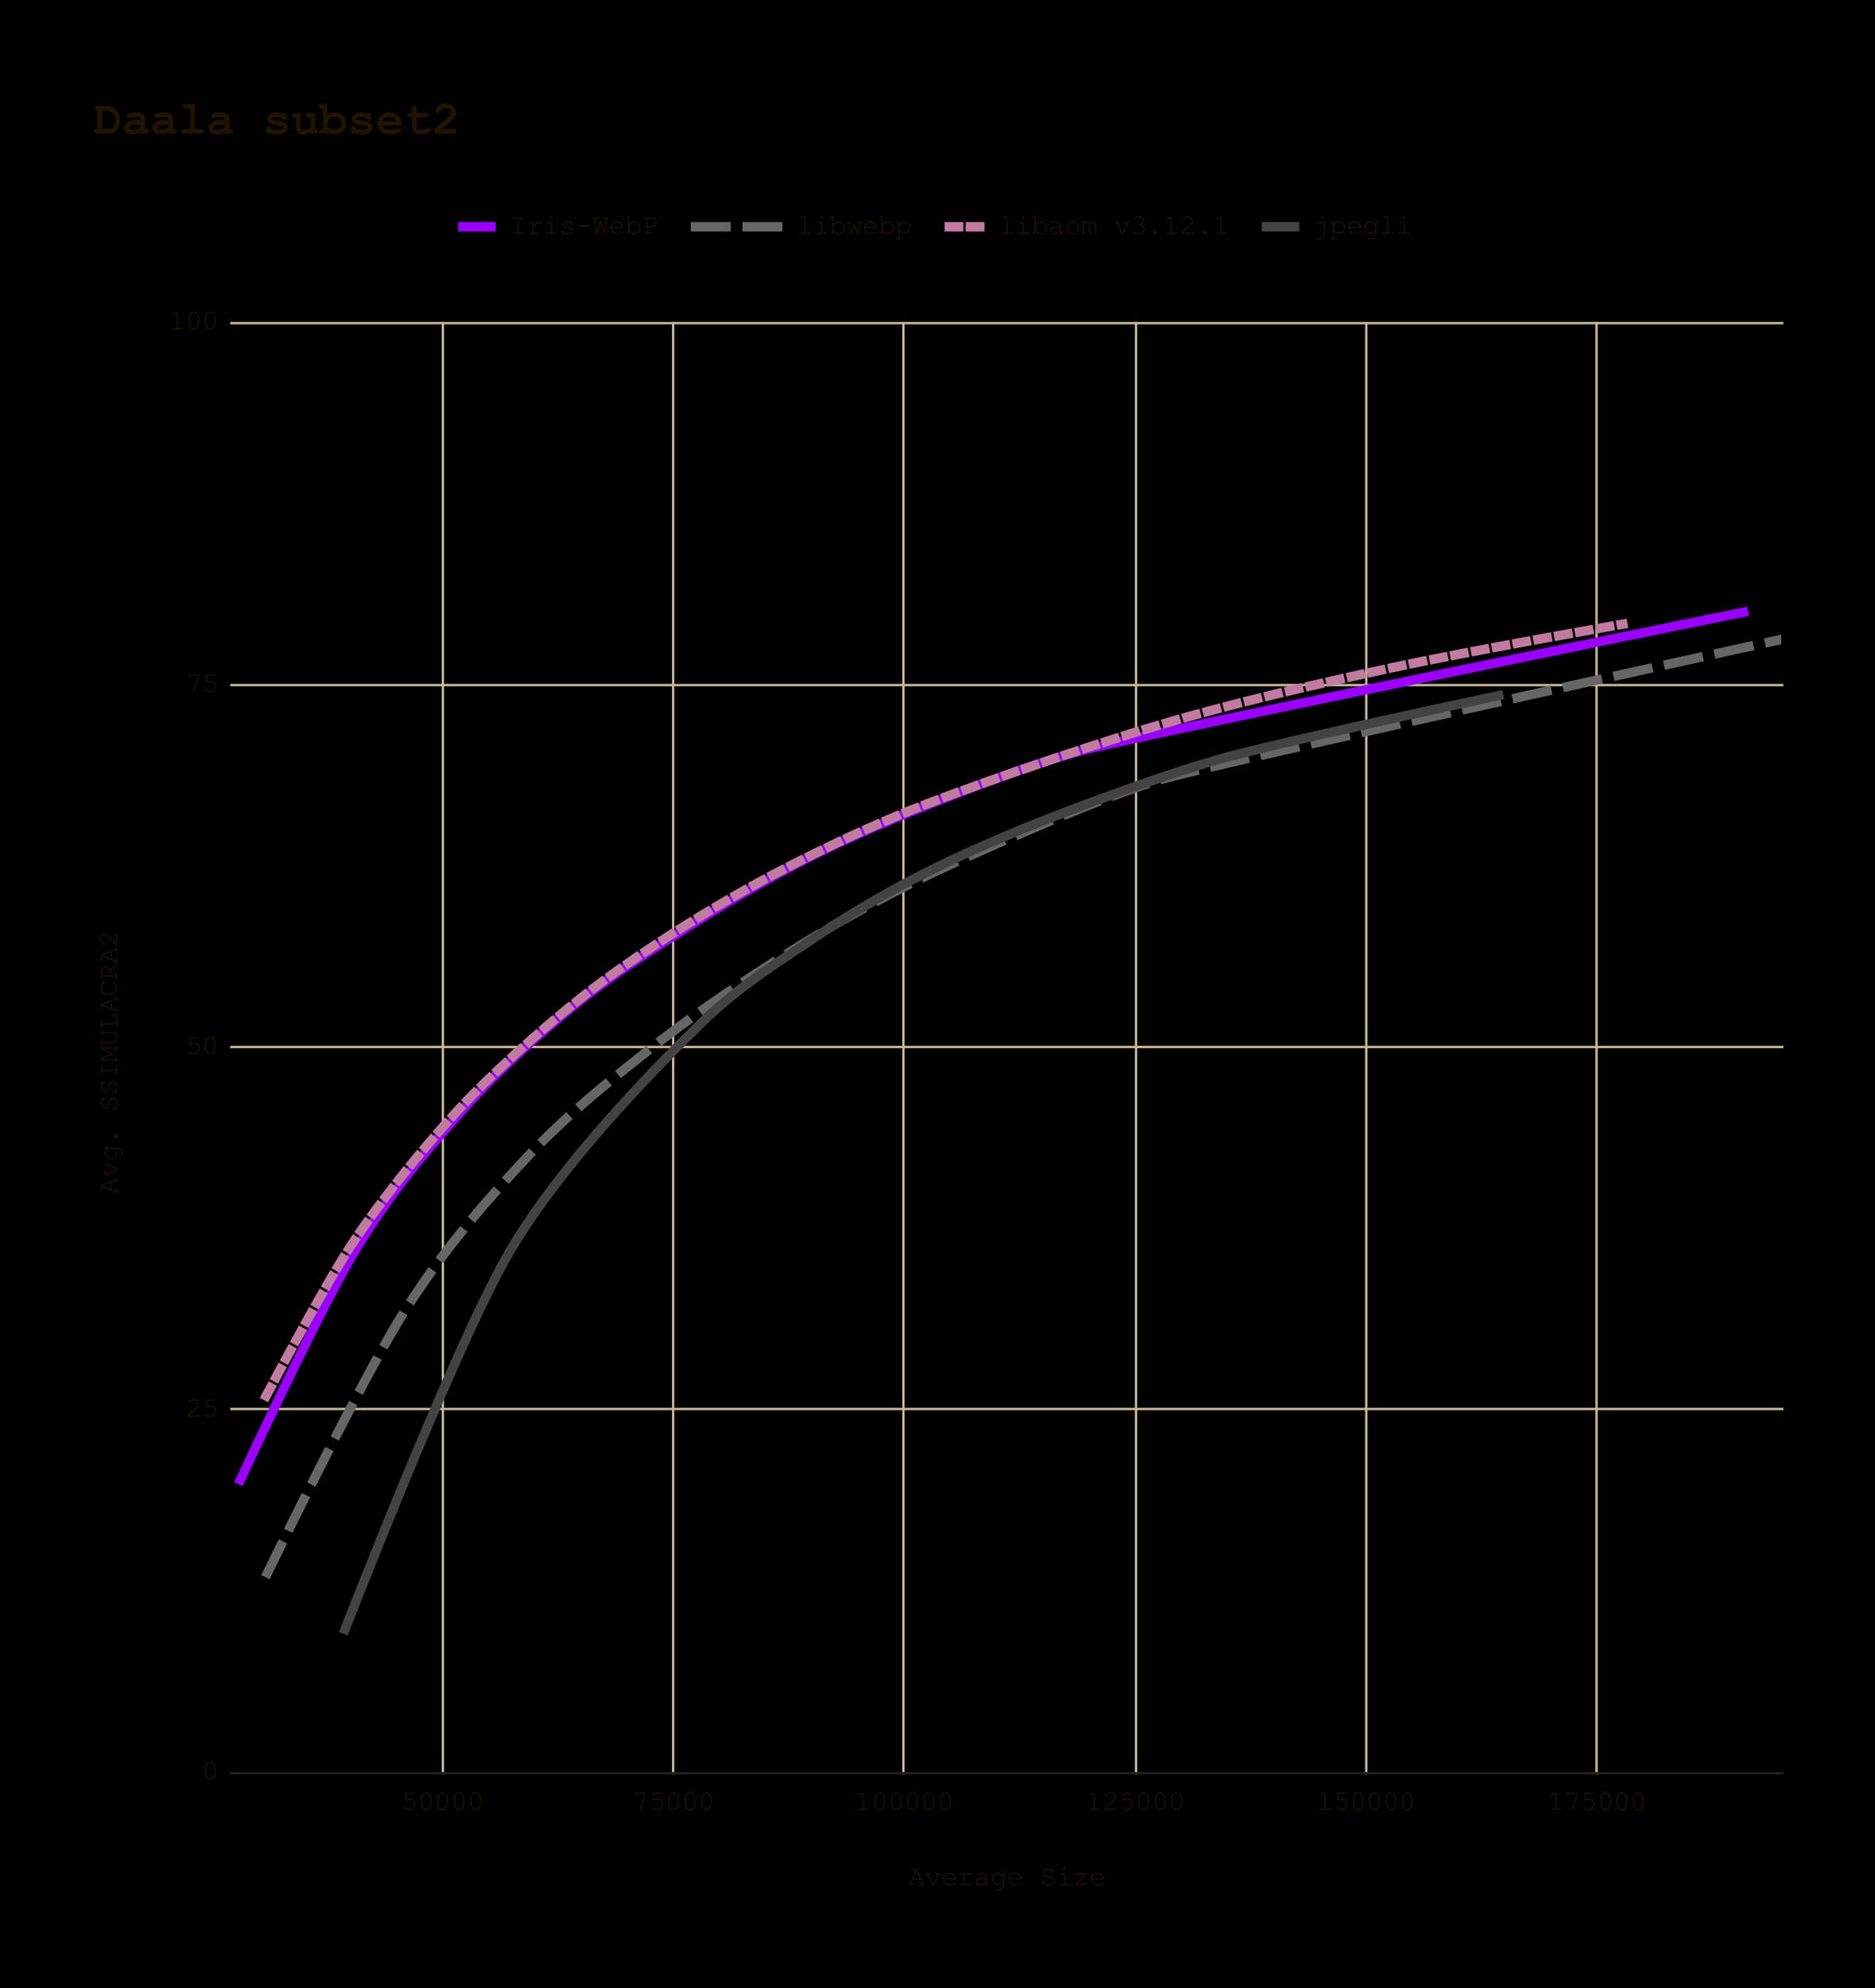 <svg xmlns="http://www.w3.org/2000/svg" width="798" height="846" fill="none" stroke-linecap="square" stroke-miterlimit="10"><path fill="oklch(0.95 0.06 83)" d="M0 0h798v846H0V0Z"/><path stroke="#c8b997" stroke-linecap="butt" d="M188.5 137.5v617m98-617v617m98-617v617m99-617v617m98-617v617m98-617v617"/><path stroke="#23211b" stroke-linecap="butt" d="M98.5 754.5h660"/><path stroke="#c8b997" stroke-linecap="butt" d="M98.5 599.5h660m-660-154h660m-660-154h660m-660-154h660"/><clipPath id="a"><path d="M98.9 137.1h659.2v617H98.9v-617Z"/></clipPath><path stroke="#90f" stroke-linecap="butt" stroke-width="4" d="M102.3 629.7s33.7-72.53 48.77-97.47c15.07-24.95 30.14-42.33 45.2-59.3 15.07-16.95 32.11-32.18 48.17-45.22 16.05-13.04 35.1-25.03 51.65-35.4a608.18 608.18 0 0 1 49.66-28.24c16.56-8.32 34.86-15.97 52.3-22.85 17.42-6.88 40.8-15.83 61.2-21.56 20.4-5.73 282.77-59.17 282.77-59.17" clip-path="url(#a)"/><path stroke="#666" stroke-dasharray="13.0,9.0" stroke-linecap="butt" stroke-width="4" d="M113.83 669.31s40.04-82.3 57.57-110.14c17.53-27.84 35.06-47.65 52.59-66.43 17.53-18.77 35.97-33.25 53.96-47.42 17.98-14.16 38.63-27.83 54.66-38.04a636.26 636.26 0 0 1 48.08-27.82c16.03-8.34 34.59-16.66 51.88-24.01 17.3-7.35 40.56-17.36 60.84-23.58 20.27-6.22 264.69-59.8 264.69-59.8" clip-path="url(#a)"/><path stroke="#c27ba0" stroke-dasharray="4.0,5.0" stroke-linecap="butt" stroke-width="4" d="M113.27 593.96s24.2-45.88 36.3-64.27c12.1-18.39 29.44-39.94 44.16-56 14.72-16.07 36.25-35.43 54.38-49.73 18.13-14.31 42.32-29.91 63.48-42.15 21.16-12.24 47.33-25.07 71-35 23.66-9.92 78.01-28.61 110.93-38.35 32.92-9.74 65.95-17.17 98.75-24.3 32.8-7.13 98.41-18.58 98.41-18.58" clip-path="url(#a)"/><path stroke="#434343" stroke-linecap="butt" stroke-width="4" d="M146.86 693.3s45.98-118.6 68.97-158.85c23-40.24 67.51-84.41 83.37-99.84 15.85-15.44 33.44-26.16 47.56-35.64a451.46 451.46 0 0 1 42.36-25.12c14.12-7.4 33.1-15.86 49.66-22.55 16.55-6.68 52.14-20.1 78.2-27.69 26.08-7.6 120.85-27.62 120.85-27.62" clip-path="url(#a)"/><path d="M105.3 629.7a3 3 0 1 1-6 0 3 3 0 0 1 6 0Zm48.77-97.47a3 3 0 1 1-6 0 3 3 0 0 1 6 0Zm45.2-59.29a3 3 0 1 1-6 0 3 3 0 0 1 6 0Zm48.17-45.23a3 3 0 1 1-6 0 3 3 0 0 1 6 0Zm51.65-35.41a3 3 0 1 1-6 0 3 3 0 0 1 6 0Zm49.66-28.23a3 3 0 1 1-6 0 3 3 0 0 1 6 0Zm52.29-22.85a3 3 0 1 1-6 0 3 3 0 0 1 6 0Zm61.21-21.56a3 3 0 1 1-6 0 3 3 0 0 1 6 0Zm282.77-59.17a3 3 0 1 1-6 0 3 3 0 0 1 6 0ZM116.83 669.31a3 3 0 1 1-6 0 3 3 0 0 1 6 0Zm57.57-110.14a3 3 0 1 1-6 0 3 3 0 0 1 6 0Zm52.59-66.43a3 3 0 1 1-6 0 3 3 0 0 1 6 0Zm53.96-47.42a3 3 0 1 1-6 0 3 3 0 0 1 6 0Zm54.65-38.04a3 3 0 1 1-6 0 3 3 0 0 1 6 0Zm48.1-27.82a3 3 0 1 1-6 0 3 3 0 0 1 6 0Zm51.87-24.01a3 3 0 1 1-6 0 3 3 0 0 1 6 0Zm60.83-23.58a3 3 0 1 1-6 0 3 3 0 0 1 6 0Zm264.7-59.81a3 3 0 1 1-6 0 3 3 0 0 1 6 0Zm-644.83 321.9a3 3 0 1 1-6 0 3 3 0 0 1 6 0Z" clip-path="url(#a)"/><path d="M152.57 529.7a3 3 0 1 1-6 0 3 3 0 0 1 6 0Zm44.16-56.01a3 3 0 1 1-6 0 3 3 0 0 1 6 0Zm54.38-49.73a3 3 0 1 1-6 0 3 3 0 0 1 6 0Zm63.48-42.16a3 3 0 1 1-6 0 3 3 0 0 1 6 0Zm71-34.99a3 3 0 1 1-6 0 3 3 0 0 1 6 0Zm110.93-38.35a3 3 0 1 1-6 0 3 3 0 0 1 6 0Zm98.75-24.3a3 3 0 1 1-6 0 3 3 0 0 1 6 0Zm98.41-18.58a3 3 0 1 1-6 0 3 3 0 0 1 6 0ZM149.86 693.3a3 3 0 1 1-6 0 3 3 0 0 1 6 0Zm68.97-158.85a3 3 0 1 1-6 0 3 3 0 0 1 6 0Zm83.37-99.85a3 3 0 1 1-6 0 3 3 0 0 1 6 0Zm47.56-35.63a3 3 0 1 1-6 0 3 3 0 0 1 6 0Zm42.36-25.12a3 3 0 1 1-6 0 3 3 0 0 1 6 0Zm49.66-22.55a3 3 0 1 1-6 0 3 3 0 0 1 6 0Zm78.21-27.69a3 3 0 1 1-6 0 3 3 0 0 1 6 0Zm120.84-27.62a3 3 0 1 1-6 0 3 3 0 0 1 6 0Z" clip-path="url(#a)"/><path fill="#201300" d="M391.72 799.8h-3.24l-.65 1.8h.94q.17 0 .25.08.07.06.07.17 0 .1-.07.19-.08.06-.25.06h-1.85q-.17 0-.25-.06-.08-.08-.08-.19 0-.1.08-.17.08-.08.25-.08h.4l2.16-5.86h-1.45q-.17 0-.25-.06-.08-.08-.08-.19 0-.1.08-.17.08-.08.25-.08h2.49l2.39 6.36h.39q.17 0 .25.08.07.06.07.17 0 .1-.07.19-.08.06-.25.06h-1.85q-.17 0-.25-.06-.07-.08-.07-.19 0-.1.07-.17.08-.08.25-.08h.94l-.67-1.8Zm-.19-.48-1.36-3.58H390l-1.33 3.58h2.86Zm6 2.78h-.83l-2.03-4.58h-.5q-.17 0-.25-.06-.08-.08-.08-.19 0-.1.08-.17.08-.08.25-.08h1.85q.18 0 .25.08.07.06.07.17 0 .11-.07.19-.07.06-.25.06h-.82l1.82 4.08h.21l1.77-4.08h-.83q-.17 0-.25-.06-.08-.08-.08-.19 0-.1.08-.17.08-.08.25-.08h1.86q.17 0 .25.08.08.06.08.17 0 .11-.08.19-.08.06-.25.06h-.5l-2 4.58Zm9.24-2.42h-5.02q.13.95.8 1.55.67.57 1.65.57.57 0 1.16-.17.6-.19.98-.5.11-.08.2-.08.1 0 .16.08.08.06.08.17 0 .1-.1.2-.27.29-1 .54-.71.25-1.48.25-1.26 0-2.1-.83-.85-.83-.85-2 0-1.08.8-1.84.8-.77 1.97-.77 1.2 0 1.98.8.78.78.77 2.03Zm-.5-.5q-.14-.81-.77-1.31-.63-.52-1.48-.52-.86 0-1.49.5-.62.5-.78 1.33h4.52Zm4.25-2.16v1.25q.95-.87 1.42-1.12.48-.25.89-.25.44 0 .81.3.4.3.4.45 0 .1-.09.18-.07.07-.18.07l-.1-.02q-.05-.01-.15-.12-.2-.2-.36-.28-.14-.08-.3-.08-.31 0-.78.26-.45.25-1.56 1.25v2.69h2.17q.19 0 .26.08.08.06.08.17 0 .1-.08.19-.07.06-.26.06h-3.86q-.17 0-.25-.06-.08-.08-.08-.17 0-.11.08-.18.08-.06.25-.06h1.19v-4.1h-.91q-.17 0-.25-.07-.08-.08-.08-.19 0-.1.08-.17.08-.08.25-.08h1.4Zm9 5.08v-.7q-1.08.89-2.3.89-.88 0-1.38-.44-.5-.45-.5-1.1 0-.71.66-1.24.66-.55 1.92-.55.33 0 .72.05.4.04.88.14v-.8q0-.4-.38-.7-.37-.3-1.12-.3-.58 0-1.61.33l-.24.06q-.1 0-.17-.06-.06-.08-.06-.19 0-.1.06-.16.08-.09.66-.23.92-.25 1.39-.25.92 0 1.43.47.54.45.54 1.03v3.25h.65q.19 0 .25.08.08.06.08.17 0 .1-.08.19-.06.06-.25.06h-1.15Zm0-2.45q-.35-.1-.74-.14-.39-.05-.81-.05-1.08 0-1.67.45-.46.36-.46.83 0 .45.35.77.34.3 1.01.3.64 0 1.2-.26.54-.26 1.12-.8v-1.1Zm7.23-1.72v-.9h1.16q.18 0 .25.07.07.06.07.17 0 .11-.07.19-.07.06-.25.06h-.66v4.92q0 .49-.22.88-.14.26-.47.53-.33.28-.6.4-.26.12-.71.12h-1.4q-.16 0-.24-.08-.08-.06-.08-.17 0-.11.08-.2.08-.05.25-.05h1.4q.44 0 .79-.22.36-.22.57-.66.13-.23.13-.62v-1.47q-.78 1.08-2.03 1.08-1.02 0-1.75-.75-.74-.75-.74-1.82 0-1.06.74-1.81.73-.75 1.75-.75 1.25 0 2.03 1.08Zm0 1.48q0-.87-.6-1.47-.59-.59-1.42-.59-.8 0-1.4.6-.6.6-.6 1.46t.6 1.47q.6.6 1.4.6.83 0 1.43-.6.59-.6.59-1.47Zm8.02.27h-5.02q.13.95.8 1.55.67.57 1.65.57.57 0 1.16-.17.6-.19.98-.5.11-.08.2-.08.1 0 .16.08.08.06.08.17 0 .1-.1.2-.27.29-1 .54-.71.25-1.48.25-1.26 0-2.1-.83-.85-.83-.85-2 0-1.08.8-1.84.8-.77 1.97-.77 1.2 0 1.98.8.78.78.77 2.03Zm-.5-.5q-.14-.81-.77-1.31-.63-.52-1.48-.52-.86 0-1.49.5-.62.5-.78 1.33h4.52Zm13.59-3.44v-.17q0-.17.06-.25.08-.08.19-.08.1 0 .17.08.08.08.08.25v1.25q0 .19-.08.26-.06.07-.17.07-.11 0-.17-.07-.06-.07-.08-.23-.03-.48-.52-.88-.46-.39-1.23-.39-.81 0-1.3.43-.48.4-.48.98 0 .28.12.53.14.24.36.4.24.13.52.23t.87.18q1 .18 1.4.35.5.22.76.62t.26.96q0 .84-.68 1.43-.67.6-1.81.6-1.29 0-2.05-.8v.28q0 .17-.08.25-.06.08-.17.08-.11 0-.19-.08-.06-.08-.06-.25v-1.36q0-.18.06-.25.08-.08.19-.08.1 0 .17.08.08.07.08.22.03.53.58.99.54.43 1.46.43.93 0 1.46-.45.55-.47.55-1.1 0-.4-.2-.7-.21-.3-.62-.48-.28-.11-1.17-.27-1.22-.2-1.76-.62t-.54-1.2q0-.79.61-1.33.63-.57 1.64-.57 1.04 0 1.77.66Zm5.48-1.23v1.26h-.71v-1.26h.71Zm.02 2.51v4.58h1.94q.18 0 .25.08.07.06.07.17 0 .1-.07.19-.07.06-.25.06h-4.36q-.17 0-.25-.06-.08-.08-.08-.19 0-.1.08-.17.08-.08.25-.08h1.94v-4.08h-1.44q-.17 0-.27-.06-.08-.08-.08-.19 0-.1.08-.17.08-.08.27-.08h1.92Zm8.89 0v.44l-3.69 4.14h3.33v-.67q0-.17.06-.25.08-.08.2-.08.1 0 .16.08.08.08.08.25v1.17h-4.5v-.44l3.67-4.14h-3.06v.67q0 .18-.08.25-.06.08-.17.08-.1 0-.19-.08-.06-.07-.06-.25v-1.17h4.25Zm7.52 2.66h-5.02q.13.95.8 1.55.67.57 1.65.57.57 0 1.16-.17.6-.19.98-.5.11-.08.2-.08.1 0 .16.08.08.06.08.17 0 .1-.1.2-.27.29-1 .54-.71.25-1.48.25-1.26 0-2.1-.83-.85-.83-.85-2 0-1.08.8-1.84.8-.77 1.97-.77 1.2 0 1.98.8.78.78.77 2.03Zm-.5-.5q-.14-.81-.77-1.31-.63-.52-1.48-.52-.86 0-1.49.5-.62.5-.78 1.33h4.52ZM47.6 502.88v3.24l1.8.65v-.94q0-.17.08-.25.06-.07.17-.07.1 0 .19.07.06.08.06.25v1.85q0 .17-.06.25-.08.08-.19.08-.1 0-.17-.08-.08-.08-.08-.25v-.4l-5.86-2.16v1.45q0 .17-.06.25-.08.08-.19.08-.1 0-.17-.08-.08-.08-.08-.25v-2.49l6.36-2.39v-.39q0-.17.08-.25.06-.07.17-.07.1 0 .19.07.06.08.06.25v1.85q0 .17-.06.25-.08.08-.19.08-.1 0-.17-.08-.08-.08-.08-.25v-.94l-1.8.67Zm-.48.19-3.58 1.36v.17l3.58 1.33v-2.86Zm2.78-6v.83l-4.58 2.03v.5q0 .17-.06.25-.08.08-.19.08-.1 0-.17-.08-.08-.08-.08-.25v-1.85q0-.18.08-.25.06-.07.17-.07.11 0 .19.07.06.07.06.25v.82l4.08-1.82v-.21l-4.08-1.77v.83q0 .17-.06.25-.08.08-.19.08-.1 0-.17-.08-.08-.08-.08-.25v-1.86q0-.17.08-.25.06-.08.17-.08.11 0 .19.08.06.08.06.25v.5l4.58 2Zm-4.17-8.22h-.9v-1.16q0-.18.07-.25.06-.07.17-.07.11 0 .19.07.06.07.06.25v.66h4.92q.49 0 .88.22.26.14.53.47.28.33.4.6.12.26.12.71v1.4q0 .16-.08.24-.07.08-.17.08-.11 0-.2-.08-.05-.08-.05-.25v-1.4q0-.44-.22-.79-.22-.36-.66-.57-.23-.13-.62-.13H48.7q1.07.78 1.07 2.03 0 1.02-.75 1.75-.75.74-1.8.74-1.07 0-1.82-.74-.75-.73-.75-1.75 0-1.25 1.08-2.03Zm1.48 0q-.87 0-1.47.6-.59.59-.59 1.42 0 .8.6 1.4.6.6 1.46.6t1.47-.6q.6-.6.6-1.4 0-.83-.6-1.43-.6-.59-1.47-.59Zm1.28-5.25v-.2q0-.33.24-.57.22-.23.54-.23.35 0 .58.23.22.24.22.57v.2q0 .33-.22.56-.23.24-.56.24-.34 0-.56-.24-.24-.23-.24-.56Zm-4.95-15.86h-.17q-.17 0-.25-.06-.08-.08-.08-.19 0-.1.08-.17.08-.08.25-.08h1.25q.19 0 .26.08.07.06.07.17 0 .11-.07.17-.07.06-.23.08-.48.03-.88.52-.39.47-.39 1.23 0 .81.43 1.3.4.48.98.48.28 0 .53-.12.24-.14.4-.36.13-.24.23-.52t.18-.87q.18-1 .35-1.4.22-.5.62-.76t.96-.26q.84 0 1.43.68.6.67.6 1.81 0 1.29-.8 2.05h.28q.17 0 .25.08.08.06.08.17 0 .11-.08.19-.08.06-.25.06h-1.36q-.19 0-.25-.06-.08-.08-.08-.19 0-.1.08-.17.06-.08.22-.08.53-.03.99-.58.43-.54.43-1.46 0-.93-.45-1.46-.47-.54-1.1-.54-.4 0-.7.2-.3.2-.48.6-.11.29-.27 1.18-.2 1.22-.62 1.77-.42.53-1.2.53-.79 0-1.33-.61-.57-.63-.57-1.64 0-1.03.66-1.77Zm0-7h-.17q-.17 0-.25-.06-.08-.08-.08-.19 0-.1.08-.17.08-.08.25-.08h1.25q.19 0 .26.08.07.06.07.17 0 .11-.07.17-.07.06-.23.08-.48.03-.88.52-.39.47-.39 1.23 0 .81.43 1.3.4.48.98.48.28 0 .53-.12.24-.14.4-.36.13-.24.23-.52t.18-.87q.18-1 .35-1.4.22-.5.62-.76t.96-.26q.84 0 1.43.68.6.67.6 1.81 0 1.29-.8 2.05h.28q.17 0 .25.08.08.06.08.17 0 .11-.08.19-.08.06-.25.06h-1.36q-.19 0-.25-.06-.08-.08-.08-.19 0-.1.08-.17.06-.08.22-.08.53-.03.99-.58.43-.54.43-1.46 0-.93-.45-1.46-.47-.54-1.1-.54-.4 0-.7.2-.3.2-.48.6-.11.29-.27 1.18-.2 1.22-.62 1.77-.42.53-1.2.53-.79 0-1.33-.61-.57-.63-.57-1.64 0-1.03.66-1.77Zm0-5.48h5.86v-1.7q0-.18.08-.24.06-.08.17-.08.1 0 .19.08.06.06.06.25v3.86q0 .17-.06.25-.08.08-.19.08-.1 0-.17-.08-.08-.08-.08-.25v-1.69h-5.86v1.69q0 .17-.06.25-.08.08-.19.08-.1 0-.17-.08-.08-.08-.08-.25v-3.86q0-.19.08-.25.06-.08.17-.08.11 0 .19.08.06.06.06.25v1.69Zm4.3-7.08v.56l-4.3 1.9v.09h5.86v-.91q0-.19.08-.25.06-.08.17-.08.1 0 .19.08.06.06.06.25v1.81q0 .17-.06.25-.08.08-.19.08-.1 0-.17-.08-.08-.08-.08-.25v-.42h-5.86v.31q0 .17-.06.25-.08.08-.19.08-.1 0-.17-.08-.08-.08-.08-.25v-1.2l4.25-1.86-4.25-1.84v-1.2q0-.2.08-.26.06-.08.17-.08.11 0 .19.08.06.06.06.25v.31h5.86v-.42q0-.17.08-.25.06-.07.17-.07.1 0 .19.07.06.08.06.25v1.82q0 .17-.06.26-.08.08-.19.08-.1 0-.17-.08-.08-.08-.08-.26v-.91h-5.86v.1l4.3 1.87Zm-4.3-9.06h4.11q1.03 0 1.73.7.7.69.7 1.66 0 .65-.27 1.17-.29.5-.86.86-.6.36-1.3.36h-4.1v.42q0 .17-.07.25-.08.08-.19.08-.1 0-.19-.08-.06-.08-.06-.25v-1.81q0-.2.08-.25.06-.08.17-.08.11 0 .19.08.06.06.06.25v.9h4.11q.81 0 1.4-.56.55-.56.55-1.31 0-.49-.22-.9-.23-.4-.68-.7-.47-.3-1.05-.3h-4.1v.91q0 .17-.07.25-.08.08-.19.08-.1 0-.17-.08-.08-.08-.08-.25v-1.83q0-.17.08-.25.06-.07.17-.07.11 0 .19.07.06.08.06.25v.43Zm0-3.77h5.86v-3.27h-1.95q-.18 0-.25-.06-.08-.08-.08-.19 0-.1.08-.17.07-.08.25-.08h2.45v5.44q0 .17-.06.25-.08.08-.19.08-.1 0-.17-.08-.08-.08-.08-.25v-1.17h-5.86v1.17q0 .17-.06.25-.08.08-.19.08-.1 0-.17-.08-.08-.08-.08-.25v-2.84q0-.17.08-.25.06-.08.17-.08.11 0 .19.08.06.08.06.25v1.17Zm4.06-9.47v3.24l1.8.65v-.94q0-.17.08-.25.06-.07.17-.07.1 0 .19.07.06.08.06.25v1.85q0 .17-.06.25-.08.08-.19.08-.1 0-.17-.08-.08-.08-.08-.25v-.4l-5.86-2.16v1.45q0 .17-.06.25-.08.08-.19.08-.1 0-.17-.08-.08-.08-.08-.25v-2.49l6.36-2.39v-.39q0-.17.08-.25.06-.07.17-.07.1 0 .19.07.06.08.06.25v1.85q0 .17-.06.25-.08.08-.19.08-.1 0-.17-.08-.08-.08-.08-.25v-.94l-1.8.67Zm-.48.19-3.58 1.36v.17l3.58 1.33v-2.86Zm-3.4-7.74h-.35q-.17 0-.25-.06-.08-.08-.08-.19 0-.1.08-.17.08-.08.25-.08h1.37q.18 0 .25.08.08.06.08.17 0 .11-.06.18-.08.06-.24.07-.5.04-.87.54-.52.68-.52 1.54 0 .56.25 1.08.18.38.44.6.45.39 1.02.6.4.18.92.18h.86q1.1 0 1.92-.8.81-.8.81-1.86 0-.63-.26-1.13-.28-.5-.85-.96-.12-.11-.12-.24 0-.1.06-.15.06-.08.17-.08.13 0 .4.26.54.47.82 1.08.27.6.27 1.22 0 .53-.2 1.08-.16.42-.37.7-.21.27-.71.67t-.93.55q-.42.14-.93.14h-1q-.74 0-1.49-.4-.76-.38-1.17-1.05-.4-.67-.4-1.47 0-1.22.82-2.1Zm3.12-3.23h2.56v-.9q0-.2.08-.26.06-.07.17-.07.1 0 .19.07.06.07.06.25v2.07q0 .17-.06.25-.08.07-.19.07-.1 0-.17-.07-.08-.08-.08-.25v-.66h-5.86v.66q0 .17-.06.25-.08.07-.19.07-.1 0-.17-.07-.08-.08-.08-.25v-2.99q0-.9.6-1.53.57-.64 1.3-.64.52 0 1 .4.46.38.77 1.29.36-.52.83-.9.45-.37 1.86-1.2v-.37q0-.19.08-.25.06-.08.17-.08.1 0 .19.08.06.06.06.25v.66q-1.64.9-2.19 1.4-.56.5-.87 1.16v1.56Zm-.49 0v-1.34q0-.64-.23-1.16-.24-.53-.55-.77-.33-.25-.65-.25-.49 0-.93.5-.45.5-.45 1.2v1.82h2.81Zm1.25-10.22v3.24l1.8.65v-.94q0-.17.08-.25.06-.07.17-.07.1 0 .19.07.06.08.06.25v1.85q0 .17-.06.25-.08.08-.19.08-.1 0-.17-.08-.08-.08-.08-.25v-.4l-5.86-2.16v1.45q0 .17-.06.25-.08.08-.19.08-.1 0-.17-.08-.08-.08-.08-.25v-2.49l6.36-2.39v-.39q0-.17.08-.25.06-.07.17-.07.1 0 .19.07.06.08.06.25v1.85q0 .17-.06.25-.08.08-.19.08-.1 0-.17-.08-.08-.08-.08-.25v-.94l-1.8.67Zm-.48.19-3.58 1.36v.17l3.58 1.33v-2.86Zm2.28-3.45v-3.79h-.19q-.17 0-.25-.06-.08-.08-.08-.19 0-.1.08-.17.08-.08.25-.08h.69v4.77h-.73q-1.35-1.5-2.74-2.92-.66-.66-.95-.9-.31-.26-.53-.34-.24-.09-.47-.09-.64 0-1.13.52-.48.5-.48 1.21 0 .65.37 1.15.36.5.91.64.14.04.19.09.04.06.04.16t-.06.17q-.06.06-.15.06-.29 0-.77-.3-.48-.3-.75-.84-.28-.55-.28-1.13 0-.92.64-1.57.64-.66 1.45-.66.33 0 .63.1.28.12.62.38.33.27 1 .96 1.72 1.73 2.66 2.83h.03Zm42.36 351.2v1.22q0 1.58-.75 2.51-.6.72-1.5.72-.44 0-.83-.17-.37-.17-.64-.48-.17-.2-.37-.61-.2-.44-.29-.8-.14-.5-.14-1.17v-1.22q0-1.6.75-2.52.6-.73 1.5-.73.44 0 .82.17.39.17.65.49.17.2.38.64.2.42.3.76.12.5.12 1.19Zm-.48.06q0-.7-.2-1.3-.21-.6-.45-.95-.15-.22-.39-.36-.32-.2-.75-.2-.82 0-1.3.84-.46.85-.46 1.97v1.08q0 .7.2 1.31.2.6.45.96.15.2.38.34.33.22.75.22.83 0 1.3-.85.47-.86.47-1.98v-1.08Zm-10.9-150.53h3.79v-.19q0-.17.06-.25.08-.08.19-.08.1 0 .17.08.08.08.08.25v.69H79.9v-.73q1.5-1.35 2.92-2.74.66-.65.9-.95.26-.31.34-.53.09-.24.09-.47 0-.64-.52-1.13-.5-.48-1.21-.48-.64 0-1.14.37-.5.36-.65.91-.04.14-.09.19-.06.04-.16.04t-.17-.06q-.06-.06-.06-.15 0-.29.3-.77.3-.48.84-.75.55-.28 1.13-.28.92 0 1.57.64.66.64.66 1.45 0 .33-.1.63-.12.28-.38.62-.27.33-.96 1-1.73 1.72-2.83 2.66v.03Zm7.77-6.36v2.4q.42-.16.81-.26.4-.1.77-.1.94 0 1.55.66.62.64.62 1.7 0 1.18-.7 1.91-.7.72-1.75.72-.7 0-1.35-.31-.45-.22-.82-.53-.22-.2-.22-.33 0-.1.06-.17.08-.08.17-.08.1 0 .2.1.9.84 1.93.84.87 0 1.43-.6.57-.59.57-1.56 0-.84-.5-1.34-.49-.5-1.24-.5-.76 0-1.53.39-.19.1-.27.1-.1 0-.17-.07-.06-.08-.06-.2v-3.27h3.44q.17 0 .25.08.08.06.08.17 0 .11-.08.19-.08.06-.25.06h-2.94Zm-7-154.25v2.4q.42-.16.81-.26.4-.1.77-.1.94 0 1.55.66.62.64.62 1.7 0 1.18-.7 1.91-.7.72-1.75.72-.7 0-1.35-.31-.45-.22-.82-.53-.22-.2-.22-.33 0-.1.06-.17.08-.08.17-.08.1 0 .2.1.9.84 1.93.84.87 0 1.43-.6.57-.59.57-1.56 0-.84-.5-1.34-.49-.5-1.24-.5-.76 0-1.53.39-.19.1-.27.1-.1 0-.17-.07-.06-.08-.06-.2v-3.27h3.44q.17 0 .25.08.08.06.08.17 0 .11-.08.19-.08.06-.25.06h-2.94Zm10.6 2.58v1.22q0 1.58-.74 2.51-.6.72-1.5.72-.44 0-.83-.17-.37-.17-.64-.48-.17-.2-.37-.61-.2-.44-.29-.8-.14-.5-.14-1.17v-1.22q0-1.6.75-2.52.6-.73 1.5-.73.44 0 .82.17.39.17.65.49.17.2.38.64.2.42.3.76.12.5.12 1.19Zm-.47.06q0-.7-.2-1.3-.21-.6-.45-.95-.15-.22-.39-.36-.32-.2-.75-.2-.82 0-1.3.84-.46.85-.46 1.97v1.08q0 .7.2 1.31.2.6.45.96.15.2.38.34.33.22.75.22.83 0 1.3-.85.47-.86.47-1.98v-1.08ZM84.15 287.7v-.2h-3.52v.43q0 .17-.07.25-.07.08-.18.08-.1 0-.18-.08-.07-.08-.07-.25v-.94h4.52v.8l-1.97 6.33q-.05.14-.12.2-.07.05-.14.05-.11 0-.2-.07-.05-.07-.05-.17 0-.06.04-.17l1.94-6.25Zm4-.2v2.4q.42-.17.81-.27.4-.1.77-.1.94 0 1.55.66.62.64.62 1.7 0 1.18-.7 1.91-.7.72-1.75.72-.7 0-1.35-.31-.45-.22-.82-.53-.22-.2-.22-.33 0-.1.06-.17.08-.08.17-.08.1 0 .2.1.9.84 1.93.84.87 0 1.43-.6.57-.59.57-1.56 0-.84-.5-1.34-.49-.5-1.24-.5-.76 0-1.53.39-.19.1-.27.1-.1 0-.17-.07-.06-.08-.06-.2v-3.27h3.44q.17 0 .25.08.08.06.08.17 0 .11-.08.19-.08.06-.25.06h-2.94ZM75.74 132.65v6.95h1.7q.16 0 .24.08.08.06.08.17 0 .1-.08.19-.08.06-.25.06h-3.86q-.19 0-.26-.06-.07-.08-.07-.19 0-.1.07-.17.07-.08.26-.08h1.69v-6.28l-1.61.51-.17.04q-.1 0-.17-.07-.07-.08-.07-.18 0-.08.07-.16.04-.05.18-.11l2.25-.7Zm9.02 3.17v1.22q0 1.58-.75 2.51-.6.72-1.5.72-.44 0-.83-.17-.37-.17-.64-.48-.17-.2-.37-.61-.2-.44-.29-.8-.14-.5-.14-1.17v-1.22q0-1.6.75-2.52.6-.73 1.5-.73.44 0 .82.17.39.17.65.48.17.2.38.65.2.42.3.76.12.5.12 1.19Zm-.48.06q0-.7-.2-1.3-.21-.6-.45-.95-.15-.22-.39-.36-.32-.2-.75-.2-.82 0-1.3.84-.46.85-.46 1.97v1.08q0 .7.2 1.31.2.6.45.95.15.2.38.35.33.22.75.22.83 0 1.3-.85.47-.86.47-1.98v-1.08Zm7.48-.06v1.22q0 1.58-.75 2.51-.6.72-1.5.72-.44 0-.83-.17-.37-.17-.64-.48-.17-.2-.37-.61-.2-.44-.29-.8-.14-.5-.14-1.17v-1.22q0-1.6.75-2.52.6-.73 1.5-.73.44 0 .82.17.39.17.65.48.17.2.38.65.2.42.3.76.12.5.12 1.19Zm-.48.06q0-.7-.2-1.3-.21-.6-.45-.95-.15-.22-.39-.36-.32-.2-.75-.2-.82 0-1.3.84-.46.85-.46 1.97v1.08q0 .7.2 1.31.2.6.45.95.15.2.38.35.33.22.75.22.83 0 1.3-.85.47-.86.47-1.98v-1.08Zm81.78 627.36v2.4q.42-.16.81-.26.4-.1.77-.1.94 0 1.55.66.62.64.62 1.7 0 1.18-.7 1.91-.7.72-1.75.72-.7 0-1.35-.31-.45-.22-.82-.53-.22-.2-.22-.33 0-.1.06-.17.08-.08.17-.08.1 0 .2.1.9.84 1.93.84.87 0 1.43-.6.57-.59.57-1.56 0-.84-.5-1.34-.49-.5-1.24-.5-.76 0-1.53.39-.19.1-.26.1-.11 0-.18-.07-.06-.08-.06-.2v-3.27H176q.17 0 .25.08.08.06.08.17 0 .11-.08.19-.08.06-.25.06h-2.94Zm10.61 2.58v1.22q0 1.58-.75 2.51-.6.72-1.5.72-.44 0-.83-.17-.37-.17-.64-.48-.17-.2-.37-.61-.2-.44-.28-.8-.15-.5-.15-1.17v-1.22q0-1.6.75-2.52.6-.73 1.5-.73.44 0 .82.17.39.17.65.49.18.2.38.64.2.42.3.76.12.5.12 1.19Zm-.48.06q0-.7-.2-1.3-.21-.6-.44-.95-.16-.22-.4-.36-.32-.2-.75-.2-.82 0-1.3.84-.46.85-.46 1.97v1.08q0 .7.2 1.31.2.6.46.96.14.2.37.34.33.22.75.22.83 0 1.3-.85.47-.86.47-1.98v-1.08Zm7.48-.06v1.22q0 1.58-.75 2.51-.6.72-1.5.72-.44 0-.83-.17-.37-.17-.64-.48-.17-.2-.37-.61-.2-.44-.28-.8-.15-.5-.15-1.17v-1.22q0-1.6.75-2.52.6-.73 1.5-.73.44 0 .82.17.39.17.65.49.18.2.38.64.2.42.3.76.12.5.12 1.19Zm-.48.06q0-.7-.2-1.3-.21-.6-.44-.95-.16-.22-.4-.36-.32-.2-.75-.2-.82 0-1.3.84-.46.85-.46 1.97v1.08q0 .7.2 1.31.2.6.46.96.14.2.37.34.33.22.75.22.83 0 1.3-.85.47-.86.47-1.98v-1.08Zm7.48-.06v1.22q0 1.58-.75 2.51-.6.72-1.5.72-.44 0-.83-.17-.37-.17-.64-.48-.17-.2-.37-.61-.2-.44-.28-.8-.15-.5-.15-1.17v-1.22q0-1.6.75-2.52.6-.73 1.5-.73.44 0 .82.17.39.17.65.49.18.2.38.64.2.42.3.76.12.5.12 1.19Zm-.48.06q0-.7-.2-1.3-.21-.6-.44-.95-.16-.22-.4-.36-.32-.2-.75-.2-.82 0-1.3.84-.46.85-.46 1.97v1.08q0 .7.2 1.31.2.6.46.96.14.2.37.34.33.22.75.22.83 0 1.3-.85.47-.86.47-1.98v-1.08Zm7.48-.06v1.22q0 1.58-.75 2.51-.6.72-1.5.72-.44 0-.83-.17-.37-.17-.64-.48-.17-.2-.37-.61-.2-.44-.28-.8-.15-.5-.15-1.17v-1.22q0-1.6.75-2.52.6-.73 1.5-.73.44 0 .82.17.39.17.65.49.18.2.38.64.2.42.3.76.12.5.12 1.19Zm-.48.06q0-.7-.2-1.3-.21-.6-.44-.95-.16-.22-.4-.36-.32-.2-.75-.2-.82 0-1.3.84-.46.85-.46 1.97v1.08q0 .7.2 1.31.2.6.46.96.14.2.37.34.33.22.75.22.83 0 1.3-.85.47-.86.47-1.98v-1.08Zm70.14-2.42v-.22h-3.51v.44q0 .17-.08.25-.06.08-.17.08-.11 0-.2-.08-.05-.08-.05-.25v-.94h4.51v.8l-1.97 6.33q-.04.14-.12.2-.06.05-.14.05-.11 0-.2-.07-.05-.07-.05-.17 0-.06.04-.17l1.94-6.25Zm4-.22v2.4q.42-.16.81-.26.41-.1.77-.1.94 0 1.55.66.62.64.62 1.7 0 1.18-.7 1.91-.7.72-1.75.72-.7 0-1.35-.31-.45-.22-.82-.53-.22-.2-.22-.33 0-.1.06-.17.08-.08.17-.08.1 0 .2.1.9.84 1.93.84.87 0 1.43-.6.57-.59.57-1.56 0-.84-.5-1.34-.49-.5-1.24-.5-.76 0-1.53.39-.19.1-.26.1-.11 0-.18-.07-.06-.08-.06-.2v-3.27h3.44q.17 0 .25.08.08.06.08.17 0 .11-.08.19-.08.06-.25.06h-2.94Zm10.61 2.58v1.22q0 1.58-.75 2.51-.6.72-1.5.72-.44 0-.83-.17-.37-.17-.64-.48-.17-.2-.37-.61-.2-.44-.28-.8-.14-.5-.14-1.17v-1.22q0-1.6.75-2.52.59-.73 1.5-.73.43 0 .8.17.4.17.66.49.18.2.38.64.2.42.3.76.12.5.12 1.19Zm-.48.06q0-.7-.2-1.3-.21-.6-.44-.95-.16-.22-.4-.36-.32-.2-.74-.2-.83 0-1.3.84-.47.85-.47 1.97v1.08q0 .7.2 1.31.2.6.46.96.14.2.37.34.33.22.75.22.83 0 1.3-.85.47-.86.47-1.98v-1.08Zm7.48-.06v1.22q0 1.58-.75 2.51-.6.72-1.5.72-.44 0-.83-.17-.37-.17-.64-.48-.17-.2-.37-.61-.2-.44-.28-.8-.14-.5-.14-1.17v-1.22q0-1.6.75-2.52.59-.73 1.5-.73.43 0 .8.17.4.17.66.49.18.2.38.64.2.42.3.76.12.5.12 1.19Zm-.48.06q0-.7-.2-1.3-.21-.6-.44-.95-.16-.22-.4-.36-.32-.2-.74-.2-.83 0-1.3.84-.47.85-.47 1.97v1.08q0 .7.2 1.31.2.6.46.96.14.2.37.34.33.22.75.22.83 0 1.3-.85.47-.86.47-1.98v-1.08Zm7.48-.06v1.22q0 1.58-.75 2.51-.6.72-1.5.72-.44 0-.83-.17-.37-.17-.64-.48-.17-.2-.37-.61-.2-.44-.28-.8-.14-.5-.14-1.17v-1.22q0-1.6.75-2.52.59-.73 1.5-.73.43 0 .8.17.4.17.66.49.18.2.38.64.2.42.3.76.12.5.12 1.19Zm-.48.06q0-.7-.2-1.3-.21-.6-.44-.95-.16-.22-.4-.36-.32-.2-.74-.2-.83 0-1.3.84-.47.85-.47 1.97v1.08q0 .7.2 1.31.2.6.46.96.14.2.37.34.33.22.75.22.83 0 1.3-.85.47-.86.47-1.98v-1.08Zm65.24-3.23v6.95h1.68q.18 0 .25.08.08.06.08.17 0 .1-.08.19-.07.06-.25.06h-3.86q-.18 0-.26-.06-.06-.08-.06-.19 0-.1.06-.17.08-.08.26-.08h1.7v-6.28l-1.62.51q-.12.04-.17.04-.1 0-.17-.07-.06-.07-.06-.18 0-.08.06-.16.05-.05.19-.11l2.25-.7Zm9.01 3.17v1.22q0 1.58-.75 2.51-.6.72-1.5.72-.44 0-.83-.17-.37-.17-.64-.48-.17-.2-.37-.61-.2-.44-.28-.8-.14-.5-.14-1.17v-1.22q0-1.6.75-2.52.59-.73 1.5-.73.43 0 .8.17.4.17.66.49.18.2.38.64.2.42.3.76.12.5.12 1.19Zm-.48.06q0-.7-.2-1.3-.2-.6-.44-.95-.16-.22-.4-.36-.32-.2-.74-.2-.83 0-1.3.84-.47.85-.47 1.97v1.08q0 .7.2 1.31.2.6.46.96.14.2.37.34.33.22.75.22.83 0 1.3-.85.47-.86.47-1.98v-1.08Zm7.48-.06v1.22q0 1.58-.75 2.51-.6.72-1.5.72-.44 0-.83-.17-.37-.17-.64-.48-.17-.2-.37-.61-.2-.44-.28-.8-.14-.5-.14-1.17v-1.22q0-1.6.75-2.52.59-.73 1.5-.73.43 0 .8.17.4.17.66.49.18.2.38.64.2.42.3.76.12.5.12 1.19Zm-.48.06q0-.7-.2-1.3-.2-.6-.44-.95-.16-.22-.4-.36-.32-.2-.74-.2-.83 0-1.3.84-.47.85-.47 1.97v1.08q0 .7.2 1.31.2.6.46.96.14.2.37.34.33.22.75.22.83 0 1.3-.85.47-.86.47-1.98v-1.08Zm7.48-.06v1.22q0 1.58-.75 2.51-.6.72-1.5.72-.44 0-.83-.17-.37-.17-.64-.48-.17-.2-.37-.61-.2-.44-.28-.8-.14-.5-.14-1.17v-1.22q0-1.6.75-2.52.59-.73 1.5-.73.43 0 .8.17.4.17.66.49.18.2.38.64.2.42.3.76.12.5.12 1.19Zm-.48.06q0-.7-.2-1.3-.2-.6-.44-.95-.16-.22-.4-.36-.32-.2-.74-.2-.83 0-1.3.84-.47.85-.47 1.97v1.08q0 .7.2 1.31.2.6.46.96.14.2.37.34.33.22.75.22.83 0 1.3-.85.47-.86.47-1.98v-1.08Zm7.48-.06v1.22q0 1.58-.75 2.51-.6.72-1.5.72-.44 0-.83-.17-.37-.17-.64-.48-.17-.2-.37-.61-.2-.44-.28-.8-.14-.5-.14-1.17v-1.22q0-1.6.75-2.52.59-.73 1.5-.73.43 0 .8.17.4.17.66.49.18.2.38.64.2.42.3.76.12.5.12 1.19Zm-.48.06q0-.7-.2-1.3-.2-.6-.44-.95-.16-.22-.4-.36-.32-.2-.74-.2-.83 0-1.3.84-.47.85-.47 1.97v1.08q0 .7.2 1.31.2.6.46.96.14.2.37.34.33.22.75.22.83 0 1.3-.85.47-.86.47-1.98v-1.08Zm7.48-.06v1.22q0 1.58-.75 2.51-.6.72-1.5.72-.44 0-.83-.17-.37-.17-.64-.48-.17-.2-.37-.61-.2-.44-.28-.8-.14-.5-.14-1.17v-1.22q0-1.6.75-2.52.59-.73 1.5-.73.43 0 .8.17.4.17.66.49.18.2.38.64.2.42.3.76.12.5.12 1.19Zm-.48.06q0-.7-.2-1.3-.2-.6-.44-.95-.16-.22-.4-.36-.32-.2-.74-.2-.83 0-1.3.84-.47.85-.47 1.97v1.08q0 .7.2 1.31.2.6.46.96.14.2.37.34.33.22.75.22.83 0 1.3-.85.47-.86.47-1.98v-1.08Zm61.74-3.23v6.95h1.68q.18 0 .25.08.08.06.08.17 0 .1-.08.19-.07.06-.25.06h-3.86q-.18 0-.26-.06-.06-.08-.06-.19 0-.1.06-.17.08-.08.26-.08h1.7v-6.28l-1.62.51q-.12.04-.17.04-.1 0-.17-.07-.06-.07-.06-.18 0-.08.06-.16.05-.05.19-.11l2.25-.7Zm4.64 6.95h3.78v-.19q0-.17.06-.25.08-.08.19-.08.1 0 .17.08.08.08.08.25v.69h-4.77v-.73q1.5-1.35 2.92-2.74.66-.65.91-.95.25-.31.33-.53.1-.24.1-.47 0-.64-.52-1.13-.5-.48-1.22-.48-.64 0-1.14.37-.5.36-.64.91-.05.14-.1.19-.06.04-.15.04-.11 0-.17-.06-.07-.06-.07-.15 0-.29.3-.77.31-.48.84-.75.55-.28 1.13-.28.92 0 1.58.64.65.64.65 1.45 0 .33-.1.63-.12.28-.38.62-.27.33-.95 1-1.74 1.72-2.83 2.66v.03Zm7.76-6.36v2.4q.42-.16.82-.26.4-.1.76-.1.94 0 1.55.66.62.64.62 1.7 0 1.18-.7 1.91-.7.72-1.75.72-.7 0-1.34-.31-.46-.22-.83-.53-.22-.2-.22-.33 0-.1.06-.17.08-.08.17-.08.1 0 .2.1.9.84 1.93.84.87 0 1.44-.6.56-.59.56-1.56 0-.84-.5-1.34-.49-.5-1.24-.5-.76 0-1.53.39-.18.1-.26.1-.11 0-.17-.07-.07-.08-.07-.2v-3.27h3.44q.17 0 .25.08.08.06.08.17 0 .11-.08.19-.08.06-.25.06h-2.94Zm10.61 2.58v1.22q0 1.58-.75 2.51-.6.72-1.5.72-.44 0-.83-.17-.37-.17-.64-.48-.17-.2-.37-.61-.2-.44-.28-.8-.14-.5-.14-1.17v-1.22q0-1.6.75-2.52.59-.73 1.5-.73.43 0 .8.17.4.17.67.49.17.2.37.64.2.42.3.76.12.5.12 1.19Zm-.48.06q0-.7-.2-1.3-.2-.6-.44-.95-.16-.22-.4-.36-.32-.2-.74-.2-.83 0-1.3.84-.47.85-.47 1.97v1.08q0 .7.2 1.31.2.6.46.96.14.2.37.34.33.22.75.22.83 0 1.3-.85.47-.86.47-1.98v-1.08Zm7.48-.06v1.22q0 1.58-.75 2.51-.6.72-1.5.72-.44 0-.83-.17-.37-.17-.64-.48-.17-.2-.37-.61-.2-.44-.28-.8-.14-.5-.14-1.17v-1.22q0-1.6.75-2.52.59-.73 1.5-.73.43 0 .8.17.4.17.67.49.17.2.37.64.2.42.3.76.12.5.12 1.19Zm-.48.06q0-.7-.2-1.3-.2-.6-.44-.95-.16-.22-.4-.36-.32-.2-.74-.2-.83 0-1.3.84-.47.85-.47 1.97v1.08q0 .7.2 1.31.2.6.46.96.14.2.37.34.33.22.75.22.83 0 1.3-.85.47-.86.47-1.98v-1.08Zm7.48-.06v1.22q0 1.58-.75 2.51-.6.72-1.5.72-.44 0-.83-.17-.37-.17-.64-.48-.17-.2-.37-.61-.2-.44-.28-.8-.14-.5-.14-1.17v-1.22q0-1.6.75-2.52.59-.73 1.5-.73.43 0 .8.17.4.17.67.49.17.2.37.64.2.42.3.76.12.5.12 1.19Zm-.48.06q0-.7-.2-1.3-.2-.6-.44-.95-.16-.22-.4-.36-.32-.2-.74-.2-.83 0-1.3.84-.47.85-.47 1.97v1.08q0 .7.2 1.31.2.6.46.96.14.2.37.34.33.22.75.22.83 0 1.3-.85.47-.86.47-1.98v-1.08Zm61.74-3.23v6.95h1.68q.18 0 .25.08.08.06.08.17 0 .1-.08.19-.07.06-.25.06h-3.85q-.2 0-.27-.06-.06-.08-.06-.19 0-.1.06-.17.08-.08.27-.08h1.68v-6.28l-1.6.51q-.13.04-.18.04-.1 0-.17-.07-.06-.07-.06-.18 0-.08.06-.16.05-.05.19-.11l2.25-.7Zm5.4.6v2.4q.43-.17.82-.27.4-.1.76-.1.94 0 1.55.66.62.64.62 1.7 0 1.18-.7 1.91-.7.72-1.75.72-.7 0-1.34-.31-.46-.22-.83-.53-.22-.2-.22-.33 0-.1.06-.17.08-.08.17-.08.1 0 .2.1.9.84 1.93.84.87 0 1.44-.6.56-.59.56-1.56 0-.84-.5-1.34-.49-.5-1.24-.5-.76 0-1.53.39-.18.1-.26.1-.11 0-.17-.07-.07-.08-.07-.2v-3.27h3.44q.17 0 .25.08.08.06.08.17 0 .11-.08.19-.08.06-.25.06h-2.94Zm10.61 2.57v1.22q0 1.58-.75 2.51-.6.72-1.5.72-.43 0-.83-.17-.37-.17-.64-.48-.17-.2-.37-.61-.2-.44-.28-.8-.14-.5-.14-1.17v-1.22q0-1.6.75-2.52.6-.73 1.5-.73.43 0 .81.17.39.17.66.49.17.2.37.64.2.42.3.76.12.5.12 1.19Zm-.48.06q0-.7-.2-1.3-.2-.6-.44-.95-.16-.22-.4-.36-.32-.2-.74-.2-.83 0-1.3.84-.47.85-.47 1.97v1.08q0 .7.2 1.31.2.6.46.96.14.2.37.34.33.22.75.22.83 0 1.3-.85.47-.86.47-1.98v-1.08Zm7.48-.06v1.22q0 1.58-.75 2.51-.6.72-1.5.72-.43 0-.83-.17-.37-.17-.64-.48-.17-.2-.37-.61-.2-.44-.28-.8-.14-.5-.14-1.17v-1.22q0-1.6.75-2.52.6-.73 1.5-.73.43 0 .81.17.39.17.66.49.17.2.37.64.2.42.3.76.12.5.12 1.19Zm-.48.06q0-.7-.2-1.3-.2-.6-.44-.95-.16-.22-.4-.36-.32-.2-.74-.2-.83 0-1.3.84-.47.85-.47 1.97v1.08q0 .7.2 1.31.2.6.46.96.14.2.37.34.33.22.75.22.83 0 1.3-.85.47-.86.47-1.98v-1.08Zm7.48-.06v1.22q0 1.58-.75 2.51-.6.72-1.5.72-.43 0-.83-.17-.37-.17-.64-.48-.17-.2-.37-.61-.2-.44-.28-.8-.14-.5-.14-1.17v-1.22q0-1.6.75-2.52.6-.73 1.5-.73.43 0 .81.17.39.17.66.49.17.2.37.64.2.42.3.76.12.5.12 1.19Zm-.48.06q0-.7-.2-1.3-.2-.6-.44-.95-.16-.22-.4-.36-.32-.2-.74-.2-.83 0-1.3.84-.47.85-.47 1.97v1.08q0 .7.2 1.31.2.6.46.96.14.2.37.34.33.22.75.22.83 0 1.3-.85.47-.86.47-1.98v-1.08Zm7.48-.06v1.22q0 1.58-.75 2.51-.6.72-1.5.72-.43 0-.83-.17-.37-.17-.64-.48-.17-.2-.37-.61-.2-.44-.28-.8-.14-.5-.14-1.17v-1.22q0-1.6.75-2.52.6-.73 1.5-.73.43 0 .81.17.39.17.66.49.17.2.37.64.2.42.3.76.12.5.12 1.19Zm-.48.06q0-.7-.2-1.3-.2-.6-.44-.95-.16-.22-.4-.36-.32-.2-.74-.2-.83 0-1.3.84-.47.85-.47 1.97v1.08q0 .7.2 1.31.2.6.46.96.14.2.37.34.33.22.75.22.83 0 1.3-.85.47-.86.47-1.98v-1.08Zm61.73-3.23v6.95h1.7q.17 0 .25.08.07.06.07.17 0 .1-.07.19-.08.06-.25.06h-3.86q-.2 0-.27-.06-.06-.08-.06-.19 0-.1.06-.17.08-.08.27-.08h1.68v-6.28l-1.6.51q-.13.04-.18.04-.1 0-.17-.07-.06-.07-.06-.18 0-.08.06-.16.05-.05.19-.11l2.25-.7Zm8.41.8v-.2h-3.51v.43q0 .17-.08.25-.06.08-.17.08-.11 0-.19-.08-.06-.08-.06-.25v-.94h4.51v.8l-1.96 6.33q-.05.14-.13.2-.06.05-.14.05-.1 0-.19-.07-.06-.07-.06-.17 0-.06.05-.17l1.93-6.25Zm4-.2v2.4q.43-.17.82-.27.4-.1.76-.1.94 0 1.55.66.62.64.62 1.7 0 1.18-.7 1.91-.7.72-1.75.72-.7 0-1.34-.31-.46-.22-.83-.53-.22-.2-.22-.33 0-.1.06-.17.08-.08.17-.08.1 0 .2.1.9.84 1.93.84.87 0 1.44-.6.56-.59.56-1.56 0-.84-.5-1.34-.48-.5-1.23-.5-.77 0-1.54.39-.18.1-.26.1-.11 0-.17-.07-.07-.08-.07-.2v-3.27h3.44q.17 0 .25.08.08.06.08.17 0 .11-.08.19-.08.06-.25.06h-2.94Zm10.61 2.57v1.22q0 1.58-.75 2.51-.59.72-1.5.72-.43 0-.82-.17-.38-.17-.65-.48-.17-.2-.37-.61-.2-.44-.28-.8-.14-.5-.14-1.17v-1.22q0-1.6.75-2.52.6-.73 1.5-.73.44 0 .81.17.4.17.66.49.17.2.37.64.2.42.3.76.12.5.12 1.19Zm-.48.06q0-.7-.2-1.3-.2-.6-.44-.95-.16-.22-.4-.36-.32-.2-.74-.2-.83 0-1.3.84-.47.85-.47 1.97v1.08q0 .7.2 1.31.2.6.46.96.14.2.37.34.33.22.75.22.83 0 1.3-.85.47-.86.47-1.98v-1.08Zm7.48-.06v1.22q0 1.58-.75 2.51-.59.72-1.5.72-.43 0-.82-.17-.38-.17-.65-.48-.17-.2-.37-.61-.2-.44-.28-.8-.14-.5-.14-1.17v-1.22q0-1.6.75-2.52.6-.73 1.5-.73.44 0 .81.17.4.17.66.49.17.2.37.64.2.42.3.76.12.5.12 1.19Zm-.48.06q0-.7-.2-1.3-.2-.6-.44-.95-.16-.22-.4-.36-.32-.2-.74-.2-.83 0-1.3.84-.47.85-.47 1.97v1.08q0 .7.2 1.31.2.6.46.96.14.2.37.34.33.22.75.22.83 0 1.3-.85.47-.86.47-1.98v-1.08Zm7.48-.06v1.22q0 1.58-.75 2.51-.59.72-1.5.72-.43 0-.82-.17-.38-.17-.65-.48-.17-.2-.37-.61-.2-.44-.28-.8-.14-.5-.14-1.17v-1.22q0-1.6.75-2.52.6-.73 1.5-.73.44 0 .81.17.4.17.66.49.17.2.37.64.2.42.3.76.12.5.12 1.19Zm-.48.06q0-.7-.2-1.3-.2-.6-.44-.95-.16-.22-.4-.36-.32-.2-.74-.2-.83 0-1.3.84-.47.85-.47 1.97v1.08q0 .7.2 1.31.2.6.46.96.14.2.37.34.33.22.75.22.83 0 1.3-.85.47-.86.47-1.98v-1.08Z"/><path stroke="#90f" stroke-linecap="butt" stroke-width="4" d="M197 96.5h12"/><path fill="#201300" d="M220.84 93.14V99h1.7q.18 0 .24.08.08.06.08.17 0 .1-.08.19-.06.06-.25.06h-3.86q-.17 0-.25-.06-.08-.08-.08-.19 0-.1.08-.17.08-.08.25-.08h1.69v-5.86h-1.69q-.17 0-.25-.06-.08-.08-.08-.19 0-.1.08-.17.08-.08.25-.08h3.86q.19 0 .25.08.08.06.08.17 0 .11-.08.19-.06.06-.25.06h-1.69Zm6.18 1.28v1.25q.95-.87 1.42-1.12.48-.25.89-.25.44 0 .81.3.4.3.4.45 0 .1-.09.18-.07.07-.18.07l-.1-.02q-.04-.01-.15-.12-.2-.2-.36-.28-.14-.08-.3-.08-.31 0-.78.26-.46.25-1.56 1.25V99h2.17q.19 0 .26.08.08.06.08.17 0 .1-.08.19-.07.06-.26.06h-3.86q-.17 0-.25-.06-.08-.08-.08-.17 0-.11.08-.18.08-.06.25-.06h1.19v-4.1h-.91q-.17 0-.25-.07-.08-.08-.08-.19 0-.1.08-.17.08-.08.25-.08h1.4Zm7.82-2.51v1.26h-.72v-1.26h.72Zm.02 2.51V99h1.94q.18 0 .25.08.07.06.07.17 0 .1-.07.19-.07.06-.25.06h-4.36q-.17 0-.25-.06-.08-.08-.08-.19 0-.1.08-.17.08-.08.25-.08h1.94v-4.08h-1.44q-.17 0-.27-.06-.08-.08-.08-.19 0-.1.08-.17.08-.08.27-.08h1.92Zm8.37.33q0-.17.07-.25.07-.08.17-.08t.17.08q.08.08.08.27v.84q0 .17-.08.25-.06.08-.17.08-.1 0-.17-.06-.07-.08-.07-.22-.04-.36-.37-.58-.47-.33-1.27-.33-.82 0-1.28.33-.34.25-.34.56 0 .36.4.6.29.15 1.07.24 1.03.11 1.42.25.58.2.84.58.28.36.28.78 0 .63-.6 1.11-.6.49-1.77.49-1.16 0-1.9-.6 0 .2-.04.27-.01.06-.08.1-.06.04-.14.04-.1 0-.17-.08-.06-.08-.06-.25v-1.01q0-.18.06-.25.06-.08.17-.08.11 0 .2.08.07.06.07.18 0 .28.12.46.2.28.66.47.45.18 1.1.18.96 0 1.43-.36t.47-.75q0-.47-.48-.73-.47-.28-1.4-.38-.92-.09-1.32-.23-.4-.16-.61-.45-.22-.32-.22-.67 0-.63.6-1 .63-.38 1.5-.38 1.02 0 1.66.5Zm7.88 1v.7h-5.02v-.7h5.02Zm6.66 3.75h-.79l-1.39-4.88-1.36 4.88h-.78l-.72-6.36h-.18q-.18 0-.25-.06-.08-.08-.08-.19 0-.1.08-.17.07-.08.25-.08h1.82q.2 0 .25.08.08.06.08.17 0 .11-.07.19-.07.06-.25.06h-1.16l.66 5.8 1.32-4.78h.77l1.36 4.78.64-5.8h-1.16q-.17 0-.25-.06-.08-.08-.08-.19 0-.1.08-.17.08-.08.25-.08h1.81q.2 0 .27.08.08.06.08.17 0 .11-.08.19-.08.06-.26.06h-.18l-.68 6.36Zm7.5-2.42h-5.02q.13.95.8 1.55.67.57 1.65.57.57 0 1.16-.17.6-.19.98-.5.11-.08.2-.08.1 0 .16.08.08.06.08.17 0 .1-.1.2-.27.29-1 .54-.71.25-1.48.25-1.26 0-2.1-.83-.85-.83-.85-2 0-1.08.8-1.84.8-.77 1.97-.77 1.2 0 1.98.8.78.78.77 2.03Zm-.5-.5q-.14-.81-.77-1.31-.63-.52-1.48-.52-.86 0-1.49.5-.62.5-.78 1.33h4.52Zm2.98-4.44v3.27q.9-1.16 2.14-1.16 1.08 0 1.84.78.79.78.79 1.92t-.79 1.94q-.78.8-1.84.8-1.28 0-2.14-1.16v.97h-1.16q-.17 0-.25-.06-.07-.08-.07-.19 0-.1.07-.17.08-.08.25-.08h.66v-6.36h-.66q-.17 0-.25-.06-.07-.08-.07-.19 0-.1.07-.17.08-.08.25-.08h1.16Zm4.27 4.83q0-.92-.64-1.56-.65-.66-1.49-.66-.86 0-1.5.66-.64.64-.64 1.56 0 .94.64 1.6.64.63 1.5.63.84 0 1.49-.64.64-.65.64-1.6Zm3.51-.28V99h1.69q.17 0 .25.08.08.06.08.17 0 .1-.08.19-.08.06-.25.06h-2.85q-.17 0-.25-.06-.07-.08-.07-.19 0-.1.07-.17.08-.08.25-.08h.68v-5.86h-.68q-.17 0-.25-.06-.07-.08-.07-.19 0-.1.07-.17.08-.08.25-.08h2.86q1.02 0 1.66.61.64.6.64 1.4 0 .46-.2.85-.2.38-.5.6-.44.32-.9.48-.35.1-.85.1h-1.55Zm0-.5h1.58q.53 0 1.01-.24.49-.25.7-.6.23-.35.23-.7 0-.59-.5-1.04-.5-.47-1.27-.47h-1.75v3.05Z"/><path stroke="#666" stroke-dasharray="13.0,9.0" stroke-linecap="butt" stroke-width="4" d="M296 96.5h35"/><path fill="#201300" d="M342.84 92.14V99h1.94q.19 0 .27.08.07.06.07.17 0 .1-.07.19-.08.06-.27.06h-4.36q-.17 0-.25-.06-.08-.08-.08-.19 0-.1.08-.17.08-.08.25-.08h1.94v-6.36h-1.42q-.17 0-.25-.06-.08-.08-.08-.19 0-.1.08-.17.08-.08.25-.08h1.9Zm7-.23v1.26h-.71v-1.26h.71Zm.02 2.51V99h1.94q.18 0 .25.08.07.06.07.17 0 .1-.07.19-.07.06-.25.06h-4.36q-.17 0-.25-.06-.08-.08-.08-.19 0-.1.08-.17.08-.08.25-.08h1.94v-4.08h-1.44q-.17 0-.27-.06-.08-.08-.08-.19 0-.1.08-.17.08-.08.27-.08h1.92Zm4.89-2.28v3.27q.9-1.16 2.14-1.16 1.08 0 1.84.78.79.78.79 1.92t-.79 1.94q-.78.8-1.84.8-1.28 0-2.14-1.16v.97h-1.16q-.17 0-.25-.06-.07-.08-.07-.19 0-.1.07-.17.08-.08.25-.08h.66v-6.36h-.66q-.17 0-.25-.06-.07-.08-.07-.19 0-.1.07-.17.08-.08.25-.08h1.16Zm4.27 4.83q0-.92-.64-1.56-.65-.66-1.49-.66-.86 0-1.5.66-.64.64-.64 1.56 0 .94.64 1.6.64.63 1.5.63.84 0 1.49-.64.64-.65.64-1.6Zm6.28 2.53h-.61l-1.08-3.16-1.08 3.16h-.6l-1.04-4.58h-.23q-.18 0-.25-.06-.08-.08-.08-.19 0-.1.08-.17.07-.08.25-.08h1.36q.17 0 .25.08.07.06.07.17 0 .11-.07.19-.08.06-.25.06h-.63l.86 3.9 1.06-3.12h.58l1.08 3.13.84-3.9h-.62q-.17 0-.25-.07-.08-.08-.08-.19 0-.1.06-.17.08-.08.27-.08h1.34q.19 0 .27.08.07.06.07.17 0 .11-.07.19-.08.06-.27.06h-.23l-1 4.58Zm7.97-2.42h-5.02q.13.95.8 1.55.67.57 1.65.57.57 0 1.16-.17.6-.19.98-.5.11-.08.2-.08.1 0 .16.08.08.06.08.17 0 .1-.1.2-.27.29-1 .54-.71.25-1.48.25-1.26 0-2.1-.83-.85-.83-.85-2 0-1.08.8-1.84.8-.77 1.97-.77 1.2 0 1.98.8.78.78.77 2.03Zm-.5-.5q-.14-.81-.77-1.31-.63-.52-1.48-.52-.86 0-1.49.5-.62.5-.78 1.33h4.52Zm2.98-4.44v3.27q.9-1.16 2.14-1.16 1.08 0 1.84.78.79.78.79 1.92t-.79 1.94q-.78.8-1.84.8-1.28 0-2.14-1.16v.97h-1.16q-.17 0-.25-.06-.07-.08-.07-.19 0-.1.07-.17.08-.08.25-.08h.66v-6.36h-.66q-.17 0-.25-.06-.07-.08-.07-.19 0-.1.07-.17.08-.08.25-.08h1.16Zm4.27 4.83q0-.92-.64-1.56-.65-.66-1.49-.66-.86 0-1.5.66-.64.64-.64 1.56 0 .94.64 1.6.64.63 1.5.63.84 0 1.49-.64.64-.65.64-1.6Zm2.73-2.55v.9q.44-.54.94-.8.5-.27 1.19-.27.73 0 1.34.34.62.33.95.94.35.61.35 1.28 0 1.06-.77 1.81-.75.75-1.86.75-1.33 0-2.14-1.07v2.97h1.19q.19 0 .25.06.08.08.08.19 0 .1-.08.17-.06.08-.25.08h-2.35q-.17 0-.25-.08-.07-.06-.07-.17 0-.11.07-.2.08-.05.25-.05h.66v-6.35h-.66q-.17 0-.25-.06-.07-.08-.07-.19 0-.1.07-.17.08-.08.25-.08h1.16Zm4.27 2.4q0-.87-.63-1.46-.6-.61-1.5-.61t-1.53.6q-.61.62-.61 1.46 0 .85.6 1.46.63.6 1.54.6.88 0 1.5-.59.63-.6.63-1.47Z"/><path stroke="#c27ba0" stroke-dasharray="4.0,5.0" stroke-linecap="butt" stroke-width="4" d="M404 96.5h13"/><path fill="#201300" d="M428.84 92.14V99h1.94q.19 0 .27.08.07.06.07.17 0 .1-.07.19-.08.06-.27.06h-4.36q-.17 0-.25-.06-.08-.08-.08-.19 0-.1.08-.17.08-.08.25-.08h1.94v-6.36h-1.42q-.17 0-.25-.06-.08-.08-.08-.19 0-.1.08-.17.08-.08.25-.08h1.9Zm7-.23v1.26h-.71v-1.26h.71Zm.02 2.51V99h1.94q.18 0 .25.08.07.06.07.17 0 .1-.07.19-.07.06-.25.06h-4.36q-.17 0-.25-.06-.08-.08-.08-.19 0-.1.08-.17.08-.08.25-.08h1.94v-4.08h-1.44q-.17 0-.27-.06-.08-.08-.08-.19 0-.1.08-.17.08-.08.27-.08h1.92Zm4.89-2.28v3.27q.9-1.16 2.14-1.16 1.08 0 1.84.78.79.78.79 1.92t-.79 1.94q-.78.8-1.84.8-1.28 0-2.14-1.16v.97h-1.16q-.17 0-.25-.06-.07-.08-.07-.19 0-.1.07-.17.08-.08.25-.08h.66v-6.36h-.66q-.17 0-.25-.06-.07-.08-.07-.19 0-.1.07-.17.08-.08.25-.08h1.16Zm4.27 4.83q0-.92-.64-1.56-.65-.66-1.49-.66-.86 0-1.5.66-.64.64-.64 1.56 0 .94.64 1.6.64.63 1.5.63.84 0 1.49-.64.64-.65.64-1.6Zm6 2.53v-.7q-1.08.89-2.3.89-.88 0-1.38-.44-.5-.45-.5-1.1 0-.71.66-1.24.66-.55 1.92-.55.33 0 .72.05.4.04.88.14v-.8q0-.4-.38-.7-.37-.3-1.12-.3-.58 0-1.61.33l-.24.06q-.1 0-.17-.06-.06-.08-.06-.19 0-.1.06-.16.08-.09.66-.23.92-.25 1.39-.25.92 0 1.43.47.54.45.54 1.03V99h.65q.19 0 .25.08.08.06.08.17 0 .1-.08.19-.06.06-.25.06h-1.15Zm0-2.45q-.35-.1-.74-.14-.39-.05-.81-.05-1.08 0-1.67.45-.46.36-.46.83 0 .45.35.77.34.3 1.01.3.64 0 1.2-.26.54-.26 1.12-.8v-1.1Zm8.34-.08q0 1.12-.81 1.92-.82.8-1.94.8-1.16 0-1.97-.8-.8-.8-.8-1.92 0-1.13.8-1.92.81-.8 1.97-.8 1.12 0 1.94.8.8.8.8 1.92Zm-.5 0q0-.92-.67-1.56-.66-.66-1.6-.66-.93 0-1.59.66-.66.64-.66 1.56t.66 1.58q.66.65 1.6.65.93 0 1.59-.65.67-.66.67-1.58Zm2.5-2.55v.5q.62-.67 1.26-.67.38 0 .66.2.3.2.49.61.32-.4.65-.6.35-.21.69-.21.53 0 .84.34.43.46.43.97V99h.42q.17 0 .25.08.07.06.07.17 0 .1-.07.19-.08.06-.25.06h-.9v-3.9q0-.37-.24-.6-.24-.25-.54-.25-.26 0-.56.2-.3.2-.69.8V99h.43q.17 0 .25.08.07.06.07.17 0 .1-.07.19-.08.06-.25.06h-.93v-3.84q0-.41-.23-.66-.22-.25-.51-.25-.25 0-.52.17-.36.24-.75.83V99h.42q.17 0 .25.08.08.06.08.17 0 .1-.08.19-.08.06-.25.06h-1.33q-.17 0-.25-.06-.07-.08-.07-.19 0-.1.07-.17.08-.08.25-.08h.43v-4.08h-.43q-.17 0-.25-.06-.07-.08-.07-.19 0-.1.07-.17.08-.08.25-.08h.9Zm16.67 5.08h-.83l-2.03-4.58h-.5q-.17 0-.25-.06-.08-.08-.08-.19 0-.1.08-.17.08-.08.25-.08h1.85q.18 0 .25.08.07.06.07.17 0 .11-.07.19-.07.06-.25.06h-.82l1.82 4.08h.21l1.77-4.08h-.83q-.17 0-.25-.06-.08-.08-.08-.19 0-.1.08-.17.08-.08.25-.08h1.86q.17 0 .25.08.08.06.08.17 0 .11-.08.19-.08.06-.25.06h-.5l-2 4.58Zm7.58-4q.69.3 1.03.83.36.53.36 1.1 0 .9-.72 1.57-.7.67-1.78.67-.64 0-1.33-.26-.67-.27-.94-.55-.09-.1-.09-.2t.06-.16q.08-.08.18-.08.09 0 .2.1.9.67 1.92.67.86 0 1.44-.53.58-.55.58-1.2 0-.44-.29-.87-.28-.42-.82-.65-.54-.25-1.08-.25-.17 0-.25-.06-.08-.08-.08-.2 0-.1.08-.16.08-.08.22-.08l.42.01q.67 0 1.1-.4.43-.4.43-.94 0-.55-.45-.97-.46-.42-1.2-.42-.5 0-.93.17-.42.17-.67.48-.1.11-.16.15l-.1.01q-.1 0-.18-.06-.06-.06-.06-.16 0-.23.5-.6.72-.5 1.6-.5.95 0 1.54.57.61.56.61 1.33 0 .5-.3.94-.28.43-.84.7Zm5.89 2.6h.2q.33 0 .57.23.23.22.23.55 0 .34-.23.57-.24.22-.57.22h-.2q-.33 0-.56-.22-.24-.23-.24-.56 0-.34.24-.56.23-.24.56-.24Zm7.34-6.05V99h1.7q.16 0 .24.08.08.06.08.17 0 .1-.08.19-.08.06-.25.06h-3.86q-.19 0-.26-.06-.07-.08-.07-.19 0-.1.07-.17.07-.08.26-.08h1.69v-6.28l-1.61.51-.17.04q-.1 0-.17-.07-.07-.08-.07-.18 0-.08.07-.16.04-.05.18-.11l2.25-.7Zm4.64 6.95h3.79v-.19q0-.17.06-.25.08-.08.19-.08.1 0 .17.08.08.08.08.25v.69H503v-.73q1.5-1.35 2.92-2.74.66-.66.9-.95.26-.31.34-.53.09-.24.09-.47 0-.64-.52-1.13-.5-.48-1.21-.48-.64 0-1.14.37-.5.36-.65.91-.04.14-.09.19-.06.04-.16.04t-.17-.06q-.06-.06-.06-.15 0-.29.3-.77.3-.48.84-.75.55-.28 1.13-.28.92 0 1.57.64.66.64.66 1.45 0 .33-.1.63-.12.28-.38.62-.27.33-.96 1-1.73 1.72-2.83 2.66V99Zm9.02-.9h.2q.33 0 .57.23.23.22.23.55 0 .34-.23.57-.24.22-.57.22h-.2q-.33 0-.56-.22-.24-.23-.24-.56 0-.34.24-.56.23-.24.56-.24Zm7.34-6.05V99h1.7q.16 0 .24.08.08.06.08.17 0 .1-.08.19-.08.06-.25.06h-3.86q-.19 0-.26-.06-.07-.08-.07-.19 0-.1.07-.17.07-.08.26-.08h1.69v-6.28l-1.61.51-.17.04q-.1 0-.17-.07-.07-.08-.07-.18 0-.08.07-.16.04-.05.18-.11l2.25-.7Z"/><path stroke="#434343" stroke-linecap="butt" stroke-width="4" d="M539 96.5h12"/><path fill="#201300" d="M563.31 91.9v1.27h-.73v-1.26h.73Zm.03 3.02h-2.93q-.18 0-.25-.06-.08-.08-.08-.19 0-.1.08-.17.07-.08.25-.08h3.42v5.42q0 .63-.27 1.05-.25.42-.76.69-.36.19-.85.19h-1.56q-.19 0-.26-.08-.07-.06-.07-.17 0-.11.07-.2.07-.05.26-.05h1.55q.62 0 1.01-.41.4-.4.4-1.02v-4.92Zm4.41-.5v.9q.44-.54.94-.8.5-.27 1.18-.27.74 0 1.35.34.62.33.95.94.35.61.35 1.28 0 1.06-.77 1.81-.75.75-1.86.75-1.33 0-2.14-1.07v2.97h1.19q.18 0 .25.06.08.08.08.19 0 .1-.08.17-.07.08-.25.08h-2.35q-.17 0-.25-.08-.07-.06-.07-.17 0-.11.07-.2.08-.05.25-.05h.66v-6.35h-.66q-.17 0-.25-.06-.07-.08-.07-.19 0-.1.07-.17.08-.08.25-.08h1.16Zm4.27 2.4q0-.87-.63-1.46-.6-.61-1.5-.61t-1.53.6q-.61.62-.61 1.46 0 .85.6 1.46.63.6 1.54.6.88 0 1.5-.59.63-.6.63-1.47Zm7.25.26h-5.02q.13.95.8 1.55.67.57 1.65.57.57 0 1.16-.17.6-.19.98-.5.11-.08.2-.08.1 0 .16.08.08.06.08.17 0 .1-.1.2-.27.29-1 .54-.71.25-1.48.25-1.26 0-2.1-.83-.85-.83-.85-2 0-1.08.8-1.84.8-.77 1.97-.77 1.2 0 1.98.8.78.78.77 2.03Zm-.5-.5q-.14-.81-.77-1.31-.63-.52-1.48-.52-.86 0-1.49.5-.62.5-.78 1.33h4.52Zm6.48-1.25v-.9h1.16q.18 0 .25.07.07.06.07.17 0 .11-.07.19-.07.06-.25.06h-.66v4.92q0 .49-.22.88-.14.26-.47.53-.33.28-.6.4-.26.12-.71.12h-1.4q-.16 0-.24-.08-.08-.06-.08-.17 0-.11.08-.2.08-.05.25-.05h1.4q.44 0 .79-.22.36-.22.58-.66.12-.23.12-.62V98.3q-.78 1.08-2.03 1.08-1.02 0-1.75-.75-.74-.75-.74-1.82 0-1.06.74-1.81.73-.75 1.75-.75 1.25 0 2.03 1.08Zm0 1.48q0-.87-.6-1.47-.59-.59-1.42-.59-.8 0-1.4.6-.6.6-.6 1.46t.6 1.47q.6.6 1.4.6.83 0 1.43-.6.59-.6.59-1.47Zm5.6-4.67V99h1.93q.19 0 .27.08.08.06.08.17 0 .1-.08.19-.08.06-.27.06h-4.36q-.17 0-.25-.06-.08-.08-.08-.19 0-.1.08-.17.08-.08.25-.08h1.94v-6.36h-1.42q-.17 0-.25-.06-.08-.08-.08-.19 0-.1.08-.17.08-.08.25-.08h1.9Zm7-.23v1.26h-.73v-1.26h.72Zm0 2.51V99h1.95q.18 0 .25.08.08.06.08.17 0 .1-.08.19-.07.06-.25.06h-4.36q-.17 0-.25-.06-.08-.08-.08-.19 0-.1.08-.17.08-.08.25-.08h1.93v-4.08h-1.43q-.17 0-.27-.06-.08-.08-.08-.19 0-.1.08-.17.08-.08.27-.08h1.92ZM41.43 54.9v-7.83q-.64-.01-.95-.3-.3-.28-.3-.71 0-.46.31-.72.32-.28 1.03-.28h4.2q.96 0 1.9.37.94.36 1.5.9.44.43.89 1.16.47.74.7 1.46.24.72.24 1.76v.97q0 1.27-.44 2.25-.42.97-1.13 1.6-.68.62-1.3.92-.98.45-2.54.45h-4.02q-.71 0-1.03-.28-.3-.28-.3-.72 0-.45.3-.73.32-.29.94-.27Zm2 0h2.13q1.18 0 1.8-.34.79-.46 1.18-1.14.4-.7.4-1.8v-.95q0-.94-.35-1.66-.58-1.11-1.28-1.52-.7-.42-1.77-.42h-2.1v7.83Zm16.27 2v-.47q-.75.4-1.66.6-.9.2-1.64.2-1.63 0-2.63-.85-1-.86-1-1.89 0-1.26 1.29-2.34 1.28-1.08 3.54-1.08.9 0 2.1.19v-.47q0-.45-.4-.73-.37-.29-1.45-.29-.89 0-2.3.35-.54.12-.82.12-.4 0-.69-.28-.28-.3-.28-.73 0-.27.1-.44.1-.19.27-.3.18-.12.74-.28.75-.2 1.51-.31.77-.13 1.4-.13 1.87 0 2.9.82 1.03.8 1.03 2.18v4.13h.33q.73 0 1.03.28.31.27.31.72 0 .44-.3.72-.3.28-1.04.28H59.7Zm0-3.58q-1.2-.23-2.2-.23-1.24 0-2.12.6-.54.37-.54.76 0 .28.26.45.49.33 1.35.33.72 0 1.62-.28.92-.28 1.63-.77v-.86Zm12 3.58v-.47q-.75.4-1.66.6-.9.2-1.64.2-1.63 0-2.63-.85-1-.86-1-1.89 0-1.26 1.29-2.34 1.28-1.08 3.54-1.08.9 0 2.1.19v-.47q0-.45-.4-.73-.37-.29-1.45-.29-.89 0-2.3.35-.54.12-.82.12-.4 0-.69-.28-.28-.3-.28-.73 0-.27.1-.44.1-.19.27-.3.18-.12.74-.28.75-.2 1.51-.31.77-.13 1.4-.13 1.87 0 2.9.82 1.03.8 1.03 2.18v4.13h.33q.73 0 1.03.28.31.27.31.72 0 .44-.3.72-.3.28-1.04.28H71.7Zm0-3.58q-1.2-.23-2.2-.23-1.24 0-2.12.6-.54.37-.54.76 0 .28.26.45.49.33 1.35.33.72 0 1.62-.28.92-.28 1.63-.77v-.86Zm11.2-9.1V54.9h2.4q.73 0 1.04.28.31.27.31.72 0 .44-.31.72-.31.28-1.03.28h-6.82q-.71 0-1.03-.28-.3-.28-.3-.72 0-.45.3-.72.32-.28 1.03-.28h2.41v-8.67h-1.6q-.73 0-1.04-.27-.31-.28-.31-.73 0-.44.3-.72.32-.28 1.04-.28h3.61ZM95.7 56.9v-.47q-.75.4-1.66.6-.9.2-1.64.2-1.63 0-2.63-.85-1-.86-1-1.89 0-1.26 1.29-2.34 1.28-1.08 3.54-1.08.9 0 2.1.19v-.47q0-.45-.4-.73-.37-.29-1.45-.29-.89 0-2.3.35-.54.12-.82.12-.4 0-.69-.28-.28-.3-.28-.73 0-.27.1-.44.1-.19.27-.3.18-.12.74-.28.75-.2 1.51-.31.77-.13 1.4-.13 1.87 0 2.9.82 1.03.8 1.03 2.18v4.13h.33q.73 0 1.03.28.31.27.31.72 0 .44-.3.72-.3.28-1.04.28H95.7Zm0-3.58q-1.2-.23-2.2-.23-1.24 0-2.12.6-.54.37-.54.76 0 .28.26.45.49.33 1.35.33.72 0 1.62-.28.92-.28 1.63-.77v-.86Zm24.37-2.95q-.5-.3-1.03-.44-.53-.16-1.12-.16-1.16 0-1.85.38-.3.17-.3.36 0 .23.41.44.31.15 1.4.3 2 .27 2.77.56 1.02.36 1.58 1.07.56.7.56 1.5 0 1.07-.95 1.8-1.36 1.05-3.53 1.05-.86 0-1.61-.16-.73-.15-1.34-.45-.14.14-.32.2-.17.06-.34.06-.47 0-.75-.3t-.28-1.02v-.68q0-.73.28-1.03.28-.3.73-.3.36 0 .6.2.25.2.39.68.45.4 1.1.6.65.18 1.5.18 1.37 0 2.12-.42.37-.22.37-.45 0-.4-.53-.64-.51-.25-2.12-.44-2.43-.25-3.24-.97t-.81-1.77q0-1.06.92-1.78 1.22-.97 3.22-.97.69 0 1.33.13.64.13 1.23.4.17-.13.33-.2.17-.08.31-.08.4 0 .68.32.28.31.28 1.03v.48q0 .66-.16.9-.31.45-.84.45-.36 0-.64-.22-.27-.24-.35-.61Zm14.08-2.34v6.87q.64 0 .94.28.31.28.31.72 0 .44-.31.72-.31.28-1.03.28h-1.91v-.45q-.86.39-1.64.57-.78.2-1.48.2-.99 0-1.7-.41-.73-.43-1.15-1.14-.31-.54-.31-1.33v-4.3h-.34q-.72 0-1.04-.28-.3-.28-.3-.73 0-.44.3-.72.32-.29 1.04-.29h2.34V54q0 .63.31.93.31.3.94.3.6 0 1.31-.24.7-.24 1.72-.86v-4.08h-.72q-.72 0-1.03-.28-.31-.28-.31-.73 0-.44.31-.72.31-.29 1.03-.29h2.72Zm5.23-3.8v4.5q.72-.49 1.47-.72.77-.23 1.55-.23 2.08 0 3.52 1.43 1.45 1.42 1.45 3.46 0 1.95-1.38 3.26-1.37 1.3-3.64 1.3-.8 0-1.54-.22-.74-.2-1.43-.6v.49h-2.34q-.73 0-1.05-.28-.3-.28-.3-.72 0-.45.32-.72.31-.28 1.03-.28h.33v-8.67h-.33q-.73 0-1.05-.27-.3-.28-.3-.73 0-.44.3-.72.32-.28 1.05-.28h2.34Zm5.99 8.5q0-1.24-.88-2.1-.87-.86-2.12-.86t-2.13.86q-.86.86-.86 2.07 0 1.1.79 1.8.78.71 2.2.71 1.42 0 2.2-.7.8-.7.8-1.78Zm10.7-2.36q-.5-.3-1.03-.44-.53-.16-1.12-.16-1.16 0-1.85.38-.3.17-.3.36 0 .23.41.44.31.15 1.4.3 2 .27 2.77.56 1.02.36 1.58 1.07.56.7.56 1.5 0 1.07-.95 1.8-1.36 1.05-3.53 1.05-.86 0-1.61-.16-.73-.15-1.34-.45-.14.14-.32.2-.17.06-.34.06-.47 0-.75-.3t-.28-1.02v-.68q0-.73.28-1.03.28-.3.73-.3.36 0 .6.2.25.2.39.68.45.4 1.1.6.65.18 1.5.18 1.37 0 2.12-.42.37-.22.37-.45 0-.4-.53-.64-.51-.25-2.12-.44-2.43-.25-3.24-.97t-.81-1.77q0-1.06.92-1.78 1.22-.97 3.22-.97.69 0 1.33.13.64.13 1.23.4.17-.13.33-.2.17-.08.31-.08.4 0 .68.32.28.31.28 1.03v.48q0 .66-.16.9-.31.45-.84.45-.36 0-.64-.22-.27-.24-.35-.61Zm14.86 3.1h-8.22q.31.79 1.11 1.27.8.47 2.16.47 1.1 0 2.95-.47.77-.2 1.06-.2.4 0 .66.3.28.28.28.7 0 .4-.28.67-.4.36-1.9.69-1.52.33-2.93.33-2.39 0-3.84-1.36-1.44-1.36-1.44-3.34 0-2.11 1.56-3.43 1.57-1.33 3.6-1.33 1.22 0 2.23.44 1.02.42 1.52.9.7.74 1.17 1.8.31.74.31 1.72v.85Zm-2.22-2q-.47-.85-1.22-1.27-.73-.43-1.75-.43-1.01 0-1.76.43-.74.42-1.2 1.28h5.93Zm8.7-1.43v4q0 .66.26.86.42.31 1.46.31 1.54 0 2.83-.64.5-.26.78-.26.4 0 .68.3.3.29.3.71 0 .4-.32.67-.47.46-1.9.85-1.4.39-2.37.39-1.85 0-2.8-.81-.93-.82-.93-1.99v-4.39h-.72q-.72 0-1.03-.28-.3-.28-.3-.73 0-.44.3-.72.31-.29 1.03-.29h.72v-1.8q0-.71.28-1.02.28-.32.74-.32.43 0 .71.32.29.3.29 1.03v1.8h3.68q.74 0 1.03.28.32.28.32.73 0 .44-.32.72-.3.28-1.03.28h-3.68Zm10.62 4.86h4.39q.36-.3.68-.3.46 0 .72.32.28.3.28 1.03v.95h-9.12v-2.13q5.4-4.45 6.53-5.73.56-.66.56-1.25 0-.72-.64-1.28t-1.7-.56q-1.08 0-1.78.62-.38.33-.6.99-.14.4-.39.59-.23.17-.58.17-.4 0-.71-.3-.3-.3-.3-.68 0-.58.55-1.46.54-.89 1.57-1.4 1.05-.53 2.27-.53 1.89 0 3.1 1.14 1.21 1.14 1.21 2.78 0 .83-.34 1.55-.35.7-1.66 1.95-1.04.98-4.04 3.53Z"/></svg>
